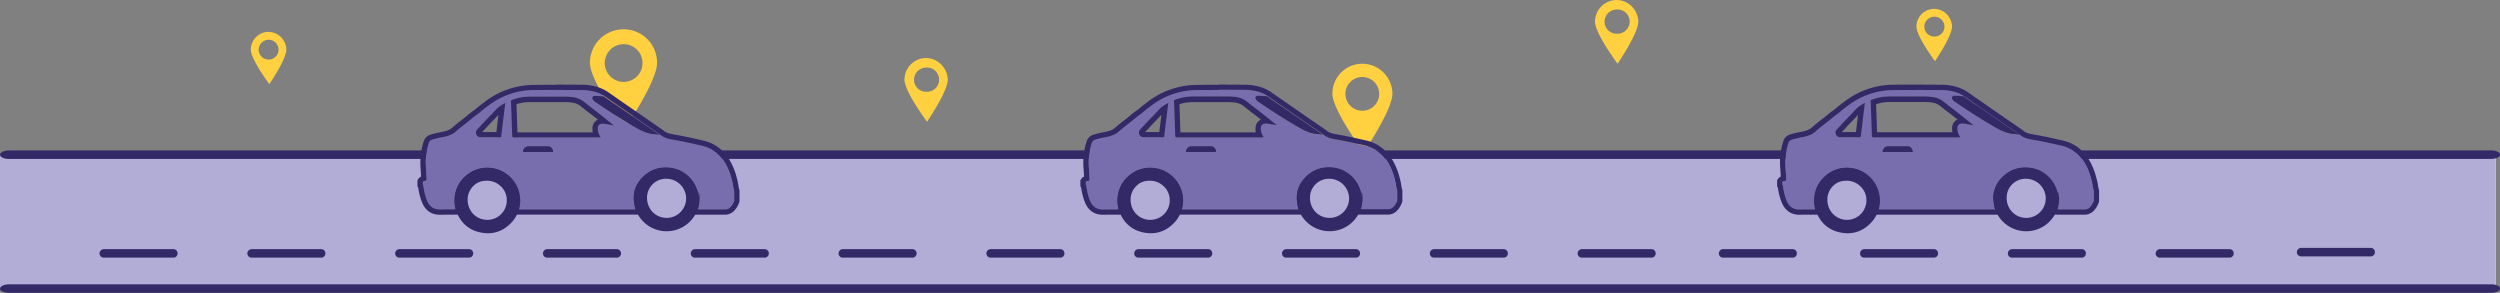 <svg xmlns="http://www.w3.org/2000/svg" viewBox="0 0 2066.02 241.99"><rect x="0" y="0" width="2066.02" height="241.99" fill="#808080" stroke="none"/><defs><style>.cls-1{fill:#fff;}.cls-2{fill:#b2add6;}.cls-3{fill:#332966;}.cls-4{fill:#ffd140;}.cls-5{fill:#786ead;}</style></defs><g id="Layer_2" data-name="Layer 2"><g id="Layer_1-2" data-name="Layer 1"><rect class="cls-1" y="127.83" width="2062.44" height="110.65"/><rect class="cls-2" y="127.83" width="2062.44" height="110.65"/><path class="cls-3" d="M570.86,209.49a3.6,3.6,0,0,1,3.61-3.6h57.46a3.45,3.45,0,0,1,3.42,3.6,3.41,3.41,0,0,1-3.42,3.42l-57.46,0a3.44,3.44,0,0,1-3.61-3.41"/><path class="cls-3" d="M82.26,209.49a3.59,3.59,0,0,1,3.6-3.6h57.47a3.44,3.44,0,0,1,3.41,3.6,3.4,3.4,0,0,1-3.41,3.42l-57.47,0a3.43,3.43,0,0,1-3.6-3.41"/><path class="cls-3" d="M0,127.92c0-1.9,3.16-3.61,7.51-3.61l2051.36,0c4,0,7.51,1.71,7.12,3.6,0,1.9-3.17,3.41-7.12,3.41H7.51c-3.95.19-7.51-1.52-7.51-3.41"/><path class="cls-3" d="M0,238.57c0-1.9,3.16-3.61,7.51-3.61l2051.36,0c4,0,7.51,1.7,7.12,3.6,0,1.9-3.17,3.41-7.12,3.41H7.51c-3.95.19-7.51-1.52-7.51-3.41"/><path class="cls-3" d="M693,209.49a3.59,3.59,0,0,1,3.6-3.6h57.47a3.44,3.44,0,0,1,3.41,3.6,3.4,3.4,0,0,1-3.41,3.42l-57.47,0a3.43,3.43,0,0,1-3.6-3.41"/><path class="cls-3" d="M204.41,209.49a3.6,3.6,0,0,1,3.6-3.6h57.47a3.44,3.44,0,0,1,3.41,3.6,3.4,3.4,0,0,1-3.41,3.42l-57.47,0a3.44,3.44,0,0,1-3.6-3.41"/><path class="cls-3" d="M815.17,209.49a3.59,3.59,0,0,1,3.6-3.6h57.47a3.44,3.44,0,0,1,3.41,3.6,3.4,3.4,0,0,1-3.41,3.42l-57.47,0a3.43,3.43,0,0,1-3.6-3.41"/><path class="cls-3" d="M326.56,209.49a3.6,3.6,0,0,1,3.6-3.6h57.47a3.44,3.44,0,0,1,3.41,3.6,3.4,3.4,0,0,1-3.41,3.42l-57.47,0a3.44,3.44,0,0,1-3.6-3.41"/><path class="cls-3" d="M937.32,209.49a3.6,3.6,0,0,1,3.6-3.6h57.47a3.44,3.44,0,0,1,3.41,3.6,3.4,3.4,0,0,1-3.41,3.42l-57.47,0a3.44,3.44,0,0,1-3.6-3.41"/><path class="cls-3" d="M448.71,209.49a3.6,3.6,0,0,1,3.61-3.6h57.46a3.45,3.45,0,0,1,3.42,3.6,3.41,3.41,0,0,1-3.42,3.42l-57.46,0a3.44,3.44,0,0,1-3.61-3.41"/><path class="cls-3" d="M1059.47,209.49a3.6,3.6,0,0,1,3.6-3.6h57.47a3.45,3.45,0,0,1,3.42,3.6,3.41,3.41,0,0,1-3.42,3.42l-57.47,0a3.44,3.44,0,0,1-3.6-3.41"/><path class="cls-3" d="M1537.16,209.49a3.59,3.59,0,0,1,3.6-3.6h57.47a3.44,3.44,0,0,1,3.41,3.6,3.4,3.4,0,0,1-3.41,3.42l-57.47,0a3.43,3.43,0,0,1-3.6-3.41"/><path class="cls-3" d="M1181.62,209.49a3.6,3.6,0,0,1,3.61-3.6h57.46a3.45,3.45,0,0,1,3.42,3.6,3.41,3.41,0,0,1-3.42,3.42l-57.46,0a3.44,3.44,0,0,1-3.61-3.41"/><path class="cls-3" d="M1659.31,209.49a3.6,3.6,0,0,1,3.6-3.6h57.47a3.44,3.44,0,0,1,3.41,3.6,3.4,3.4,0,0,1-3.41,3.42l-57.47,0a3.44,3.44,0,0,1-3.6-3.41"/><path class="cls-3" d="M1303.77,209.49a3.6,3.6,0,0,1,3.61-3.6h57.47a3.44,3.44,0,0,1,3.41,3.6,3.4,3.4,0,0,1-3.41,3.42l-57.47,0a3.44,3.44,0,0,1-3.61-3.41"/><path class="cls-3" d="M1781.46,209.49a3.6,3.6,0,0,1,3.6-3.6h57.47a3.44,3.44,0,0,1,3.41,3.6,3.4,3.4,0,0,1-3.41,3.42l-57.47,0a3.44,3.44,0,0,1-3.6-3.41"/><path class="cls-4" d="M515.37,67.7A15.6,15.6,0,1,1,531,52.1a15.66,15.66,0,0,1-15.6,15.6m0-43.47A27.72,27.72,0,0,0,487.5,51.85c0,15.34,28.9,54.46,28.9,54.46S543,67.19,543,52.1a27.56,27.56,0,0,0-27.62-27.87"/><path class="cls-5" d="M544.47,111.43a23,23,0,0,0-2.92-.46c-6.22-.14-11.52-2.8-16.74-5.83-11.31-6.56-22.28-13.64-33-21a4.65,4.65,0,0,1-2.06-2.38,1.7,1.7,0,0,1,1.72-2.44,71.77,71.77,0,0,1,7.18.36,2.39,2.39,0,0,1,1.28.55c2,1.49,4,2.89,6.05,4.29s4.1,2.72,6.13,4.12c10.37,7.11,20.72,14.28,31.07,21.42.25.17,1.34.9,1.59,1s.28.45-.25.37m-45-9.12a9.94,9.94,0,0,0-1.54-.08c-2.5.11-3.76,1.36-3.85,3.87a12.18,12.18,0,0,0,1.66,6.26c.19.37.4.73.61,1.1-.33.33-.69.19-1,.19q-35.18,0-70.34,0c-1.32,0-1.63-.36-1.67-1.61q-.42-14.07-1-28.14a1.11,1.11,0,0,1,.87-1.29,40.23,40.23,0,0,1,14.18-2.72l29.7,0a50.53,50.53,0,0,1,6.15.39A18.79,18.79,0,0,1,483,84.41q3.39,2.75,6.86,5.38c5.81,4.4,11.44,9,17.13,13.58a3.22,3.22,0,0,0,.56.27c-2.84-.32-5.44-1.06-8.13-1.33M456.88,125c0,.73-.6.47-1,.47-3.73,0-7.45,0-11.18,0h0c-3.77,0-7.54,0-11.31,0-1.09,0-1.24-.32-.92-1.27a4.32,4.32,0,0,1,4.18-3.21c5.57,0,11.14,0,16.7,0,1.73,0,3.59,2.2,3.49,4m-42.57-12.93c-.14,1.29-.55,1.47-1.68,1.46-5.26-.08-10.53,0-15.8-.11a3.47,3.47,0,0,1-3.18-2.28,3.53,3.53,0,0,1,.7-4.05c1.22-1.35,2.5-2.64,3.72-4,4-4.39,8.2-8.53,12.2-12.88,1.94-2.12,4.52-3.53,7.31-5.11-1.13,9.21-2.27,18.08-3.27,27m191.17,39.48c-1.46-6.67-3.56-13-7.42-18.75a28.53,28.53,0,0,0-17.77-12.37c-8.21-1.91-16.44-3.74-24.75-5.15-3.77-.63-7.25-1.63-10.17-4.18-.16-.14-3.32-2.33-3.51-2.43h0l-33.28-23c-2.71-1.87-5.39-3.8-8.1-5.67-5.9-4.06-12.6-5.54-19.6-5.6-13.38-.11-26.76-.15-40.14,0a62.2,62.2,0,0,0-37.27,12.93c-2.24,1.67-4.5,3.32-6.6,5.19-1.57,1.4-3.39,2.52-5.05,3.83-2.24,1.78-4.4,3.65-6.66,5.4-2.77,2.15-5.57,4.28-8.17,6.64-3,2.76-6.69,4-10.6,4.78a77.44,77.44,0,0,0-9.13,2.12,4,4,0,0,0-2.85,2.54,50.38,50.38,0,0,0-2.63,16c.06,4.75.61,9.49.73,14.25,0,1-.28,1.42-1.28,1.38a2,2,0,0,0-1.82.76v2.32c.66.85.54,1.92.74,2.89a46.9,46.9,0,0,0,3,10.83c2.08,4.48,5.48,6.82,10.53,6.7,4.24-.1,8.48,0,12.71,0a32,32,0,0,1-.81-8.77,27.13,27.13,0,0,1,54-1.92,25.42,25.42,0,0,1-.38,9.07c-.13.54-.21,1.09-.31,1.63h87.6l8.61,0a44.16,44.16,0,0,1-1.34-7.43,23,23,0,0,1,4.65-16.11c6.08-7.86,14.18-11.64,24.08-10.93,12.22.88,22.06,9.65,24.6,22.06.14.66,0,1.37.41,2,.26-1.2-.45-2.37,0-3.87a28.23,28.23,0,0,1-.9,14.3l22.85,0a6.11,6.11,0,0,0,4.6-2.44,14.27,14.27,0,0,0,2.67-4.84V158c-.66-2.09-.77-4.29-1.25-6.42"/><path class="cls-3" d="M398.55,109.07l.87-.92c.63-.67,1.28-1.35,1.92-2.06,2.07-2.28,4.27-4.56,6.4-6.77,1.38-1.42,2.79-2.89,4.18-4.37-.59,4.81-1.16,9.48-1.7,14.18l-5.62,0-6.05,0m28.26-23a34.25,34.25,0,0,1,10.56-1.72l12.52,0,17.19,0h0a45.08,45.08,0,0,1,5.57.37,14.28,14.28,0,0,1,7.54,3.21c2.33,1.89,4.68,3.74,7,5.48s4.61,3.54,6.89,5.35a7.87,7.87,0,0,0-4.46,7.29,14.66,14.66,0,0,0,.26,3.29H427.62c-.21-6.82-.47-14.17-.81-23.22m32.61-16.09c-6.64,0-12.77,0-18.73.1a66.75,66.75,0,0,0-39.86,13.81l-.76.57c-2,1.51-4.13,3.07-6.13,4.86-.78.69-1.69,1.35-2.66,2-.71.51-1.45,1-2.19,1.62-1.06.84-2.11,1.7-3.12,2.53-1.2,1-2.34,1.93-3.51,2.84l-.8.61c-2.53,2-5.15,4-7.63,6.25-2,1.81-4.54,2.93-8.51,3.72l-1.61.32a62.45,62.45,0,0,0-8,1.94,8.24,8.24,0,0,0-5.66,5.37A54.31,54.31,0,0,0,347.38,134c0,2.67.21,5.31.38,7.87.09,1.38.18,2.71.25,4a6.29,6.29,0,0,0-2.08,1.74l-.93,1.19v5.34l.63.81c0,.06,0,.12,0,.17,0,.35.08.78.18,1.26l.06.33a49.21,49.21,0,0,0,3.31,11.5c2.81,6.05,7.7,9.25,14.15,9.25h.48c1.56,0,3.28-.06,5.42-.06h12.69L380.73,172a26.83,26.83,0,0,1-.71-7.55,23.15,23.15,0,0,1,15.38-20.25,22.34,22.34,0,0,1,7.19-1.15c.63,0,1.27,0,1.91.07a22,22,0,0,1,13.67,6,22.79,22.79,0,0,1,4.79,6.23,22.14,22.14,0,0,1,2.28,7.46,21.06,21.06,0,0,1-.3,7.5c-.12.51-.2,1-.27,1.39,0,.16-.05.31-.08.46l-1,5.21h92.93l5.87,0h8.29L529.41,172a41,41,0,0,1-1.23-6.68,18.54,18.54,0,0,1,3.75-13.13,24.45,24.45,0,0,1,8.17-7,22.1,22.1,0,0,1,10.1-2.31c.65,0,1.32,0,2,.07a22.13,22.13,0,0,1,13.31,5.6,23.47,23.47,0,0,1,7.28,12.88.71.71,0,0,1,0,.15,7.14,7.14,0,0,0,.84,3.12,28.06,28.06,0,0,1-1.25,7.07l-1.68,5.65h12.11l16.63,0a10.54,10.54,0,0,0,7.89-3.92,18.37,18.37,0,0,0,3.53-6.28l.26-.72v-9.17l-.2-.64a22,22,0,0,1-.65-3.22c-.13-.91-.28-1.85-.49-2.83-1.89-8.54-4.38-14.79-8.08-20.27a33.06,33.06,0,0,0-20.42-14.19c-8-1.85-16.5-3.76-25-5.2-3.88-.66-6.2-1.57-8-3.16-.19-.16-.31-.27-2.13-1.53-1.11-.77-1.61-1.1-1.88-1.28l-11.12-7.68L511.09,82.09c-1.28-.88-2.58-1.8-3.83-2.68l-4.28-3c-6.13-4.21-13.34-6.3-22.06-6.38-7.93-.06-15-.1-21.5-.1m-26.06,55.61h.07c1.69,0,3.38,0,5.07,0h17.42c.15,0,.33,0,.5,0s.44-.09.46-.52c.1-1.78-1.76-4-3.49-4l-9.15,0c-2.52,0-5,0-7.55,0a4.32,4.32,0,0,0-4.18,3.21c-.31.93-.18,1.27.85,1.27m-20.6-12c1,0,1.41-.22,1.55-1.46,1-8.88,2.14-17.75,3.27-27-2.79,1.58-5.37,3-7.31,5.11-4,4.35-8.23,8.49-12.2,12.88-1.22,1.35-2.5,2.64-3.72,4a3.55,3.55,0,0,0-.71,4.05,3.49,3.49,0,0,0,3.19,2.28c5.27.07,10.54,0,15.8.11h.13m12.19.08h0l27.74,0,42.61,0c.14,0,.3,0,.46,0a.71.71,0,0,0,.54-.22c-.21-.36-.42-.73-.61-1.1A12.18,12.18,0,0,1,494,106.1c.09-2.51,1.35-3.76,3.85-3.87h.28a10.67,10.67,0,0,1,1.26.09c2.69.27,5.29,1,8.13,1.33a3.22,3.22,0,0,1-.56-.27c-5.69-4.56-11.32-9.18-17.13-13.58q-3.47-2.62-6.86-5.38a18.86,18.86,0,0,0-9.79-4.17,51.63,51.63,0,0,0-6.1-.39h-.05l-29.71,0a40.22,40.22,0,0,0-14.17,2.72,1.11,1.11,0,0,0-.87,1.29q.54,14.07,1,28.14c0,1.25.35,1.61,1.65,1.61m119.71-2.2c.3,0,.18-.19.06-.39s-1.34-.87-1.59-1c-10.35-7.14-20.7-14.31-31.07-21.42-2-1.4-4.11-2.73-6.13-4.12s-4.08-2.8-6.05-4.29a2.42,2.42,0,0,0-1.28-.55c-2.15-.16-4.3-.37-6.46-.37h-.72a1.7,1.7,0,0,0-1.72,2.44,4.65,4.65,0,0,0,2.06,2.38c10.77,7.4,21.74,14.48,33,21,5.22,3,10.52,5.69,16.74,5.83a22.56,22.56,0,0,1,2.91.46l.2,0M459.42,74.34q10.72,0,21.46.1c7,.06,13.7,1.54,19.6,5.6,2.71,1.87,5.39,3.8,8.1,5.67l33.28,23h0c.19.1,3.35,2.29,3.51,2.43,2.92,2.55,6.4,3.55,10.17,4.18,8.31,1.41,16.54,3.24,24.75,5.15a28.55,28.55,0,0,1,17.77,12.37c3.86,5.71,6,12.08,7.42,18.75.47,2.13.59,4.33,1.25,6.42v7.72a14.27,14.27,0,0,1-2.67,4.84,6.11,6.11,0,0,1-4.6,2.44h0l-22.85,0a28.23,28.23,0,0,0,.9-14.3c-.43,1.5.28,2.67,0,3.87-.41-.61-.27-1.32-.41-2-2.54-12.41-12.38-21.18-24.6-22.06-.79-.06-1.56-.09-2.32-.09-8.85,0-16.17,3.79-21.75,11a22.92,22.92,0,0,0-4.66,16.11,44.16,44.16,0,0,0,1.34,7.43l-8.57,0H428.92c.1-.54.18-1.09.31-1.63a25.42,25.42,0,0,0,.38-9.07,27.16,27.16,0,0,0-24.79-23.54c-.75-.06-1.49-.09-2.23-.09a25.93,25.93,0,0,0-16.38,5.63,26.24,26.24,0,0,0-10.59,19.92,32,32,0,0,0,.81,8.77h-7.18c-1.84,0-3.68,0-5.53.05h-.37c-4.85,0-8.13-2.34-10.16-6.71a46.9,46.9,0,0,1-3-10.83c-.2-1-.08-2-.74-2.89v-2.32a2,2,0,0,1,1.67-.77h.29c.89,0,1.17-.42,1.14-1.38-.12-4.76-.67-9.5-.73-14.25a50.38,50.38,0,0,1,2.63-16,4,4,0,0,1,2.85-2.54,77.44,77.44,0,0,1,9.13-2.12c3.91-.78,7.57-2,10.6-4.78,2.6-2.36,5.4-4.49,8.17-6.64,2.26-1.75,4.42-3.62,6.66-5.39,1.66-1.31,3.48-2.44,5.05-3.84,2.1-1.87,4.36-3.52,6.6-5.19a62.2,62.2,0,0,1,37.27-12.93q9.35-.1,18.68-.1"/><path class="cls-3" d="M402.65,181.68a16.06,16.06,0,0,0,16.17-16.14,15.46,15.46,0,0,0-4.69-11.32c-4.19-4.17-9.38-5.48-15.06-4.61a13.87,13.87,0,0,0-7.54,3.77,15.74,15.74,0,0,0-5.06,11.69c0,9.31,7.11,16.6,16.18,16.61M428.92,173a28.63,28.63,0,0,1-5.31,9.89c-7,8-15.84,11.35-26.28,9.26-10.12-2-16.88-8.27-20.42-18-.14-.39-.32-.78-.48-1.18a32,32,0,0,1-.81-8.77,27.13,27.13,0,0,1,54-1.91,25.37,25.37,0,0,1-.38,9.06c-.13.54-.21,1.09-.31,1.63"/><path class="cls-3" d="M550.79,180.08a16.16,16.16,0,0,0,16.24-16,16.35,16.35,0,0,0-16-16.33,15.59,15.59,0,0,0-16.31,15.4c-.13,9.48,6.89,16.83,16.1,16.92M576.61,173a29.11,29.11,0,0,1-7.27,10.9,27.22,27.22,0,0,1-43.67-9.75c-.16-.4-.36-.77-.54-1.15a44.16,44.16,0,0,1-1.34-7.43,23,23,0,0,1,4.65-16.11c6.08-7.86,14.18-11.64,24.08-10.93,12.22.88,22.06,9.65,24.6,22.06.14.66,0,1.37.41,2,.26-1.2-.45-2.37,0-3.87a28.23,28.23,0,0,1-.9,14.3"/><path class="cls-3" d="M444.74,125.52c-3.77,0-7.54,0-11.31,0-1.09,0-1.24-.32-.92-1.27a4.32,4.32,0,0,1,4.18-3.21c5.57,0,11.14,0,16.7,0,1.73,0,3.59,2.2,3.49,4,0,.73-.6.47-1,.47-3.73,0-7.45,0-11.18,0Z"/><path class="cls-4" d="M1125.82,91.52a13.95,13.95,0,1,1,13.94-14,13.87,13.87,0,0,1-13.94,14m0-38.85a24.7,24.7,0,0,0-24.71,24.7c0,13.75,25.9,48.41,25.9,48.41s23.71-34.86,23.71-48.41a25,25,0,0,0-24.9-24.7"/><path class="cls-5" d="M1092.32,111.43a22.56,22.56,0,0,0-2.91-.46c-6.22-.14-11.52-2.8-16.74-5.83-11.31-6.56-22.28-13.64-33.06-21a4.68,4.68,0,0,1-2-2.38,1.7,1.7,0,0,1,1.72-2.44,71.77,71.77,0,0,1,7.18.36,2.42,2.42,0,0,1,1.28.55c2,1.49,4,2.89,6,4.29s4.11,2.72,6.14,4.12c10.37,7.11,20.72,14.28,31.07,21.42.24.17,1.33.9,1.59,1s.28.45-.26.37m-45-9.12a9.94,9.94,0,0,0-1.54-.08c-2.5.11-3.76,1.36-3.85,3.87a12.27,12.27,0,0,0,1.65,6.26c.2.37.41.73.62,1.1-.33.33-.69.19-1,.19q-35.16,0-70.34,0c-1.31,0-1.63-.36-1.66-1.61q-.42-14.07-1-28.14a1.11,1.11,0,0,1,.87-1.29,40.17,40.17,0,0,1,14.17-2.72l29.71,0a50.53,50.53,0,0,1,6.15.39,18.86,18.86,0,0,1,9.79,4.17q3.39,2.75,6.86,5.38c5.81,4.4,11.44,9,17.13,13.58a2.91,2.91,0,0,0,.56.27c-2.85-.32-5.44-1.06-8.13-1.33M1004.74,125c0,.73-.6.47-1,.47-3.73,0-7.46,0-11.18,0h0c-3.77,0-7.54,0-11.31,0-1.09,0-1.24-.32-.92-1.27a4.32,4.32,0,0,1,4.18-3.21c5.56,0,11.13,0,16.7,0,1.73,0,3.59,2.2,3.49,4m-42.57-12.93c-.15,1.29-.55,1.47-1.68,1.46-5.26-.08-10.53,0-15.8-.11a3.48,3.48,0,0,1-3.19-2.28,3.56,3.56,0,0,1,.7-4.05c1.23-1.35,2.51-2.64,3.73-4,4-4.39,8.2-8.53,12.2-12.88,1.94-2.12,4.52-3.53,7.31-5.11-1.14,9.21-2.27,18.08-3.27,27m191.17,39.48c-1.47-6.67-3.56-13-7.42-18.75a28.55,28.55,0,0,0-17.77-12.37c-8.21-1.91-16.44-3.74-24.75-5.15-3.77-.63-7.25-1.63-10.17-4.18-.16-.14-3.32-2.33-3.51-2.43h0l-33.28-23c-2.71-1.87-5.39-3.8-8.1-5.67-5.9-4.06-12.6-5.54-19.6-5.6-13.38-.11-26.76-.15-40.14,0a62.18,62.18,0,0,0-37.27,12.93c-2.24,1.67-4.5,3.32-6.6,5.19-1.57,1.4-3.39,2.52-5.05,3.83-2.24,1.78-4.41,3.65-6.66,5.4-2.78,2.15-5.57,4.28-8.17,6.64-3,2.76-6.69,4-10.6,4.78a77.44,77.44,0,0,0-9.13,2.12,4,4,0,0,0-2.86,2.54,50.65,50.65,0,0,0-2.62,16c.06,4.75.61,9.49.73,14.25,0,1-.28,1.42-1.28,1.38a2,2,0,0,0-1.82.76v2.32c.66.85.54,1.92.73,2.89a47.43,47.43,0,0,0,3,10.83c2.08,4.48,5.47,6.82,10.53,6.7,4.23-.1,8.47,0,12.71,0a31.2,31.2,0,0,1-.81-8.77,27.13,27.13,0,0,1,54-1.92,25.42,25.42,0,0,1-.38,9.07c-.13.54-.21,1.09-.31,1.63h87.59l8.62,0a44.16,44.16,0,0,1-1.34-7.43,22.91,22.91,0,0,1,4.65-16.11c6.08-7.86,14.18-11.64,24.08-10.93,12.22.88,22.06,9.65,24.6,22.06.14.66,0,1.37.4,2,.26-1.2-.44-2.37,0-3.87a28.23,28.23,0,0,1-.9,14.3l22.84,0a6.12,6.12,0,0,0,4.61-2.44,14.27,14.27,0,0,0,2.67-4.84V158c-.66-2.09-.78-4.29-1.25-6.42"/><path class="cls-3" d="M946.41,109.07l.87-.92c.63-.67,1.28-1.35,1.92-2.06,2.07-2.28,4.27-4.56,6.4-6.77,1.37-1.42,2.79-2.89,4.18-4.37-.59,4.81-1.16,9.48-1.71,14.18l-5.62,0-6,0m28.26-23a34.25,34.25,0,0,1,10.56-1.72l12.52,0,17.18,0h.05a45.21,45.21,0,0,1,5.57.37,14.28,14.28,0,0,1,7.54,3.21c2.33,1.89,4.68,3.74,7,5.48s4.61,3.54,6.89,5.35a7.87,7.87,0,0,0-4.46,7.29,14.66,14.66,0,0,0,.26,3.29H975.48c-.21-6.82-.47-14.17-.81-23.22m32.6-16.09c-6.63,0-12.76,0-18.72.1a66.75,66.75,0,0,0-39.86,13.81l-.76.57c-2,1.51-4.13,3.07-6.13,4.86-.78.69-1.69,1.35-2.66,2-.72.51-1.45,1-2.19,1.62-1.06.84-2.11,1.7-3.12,2.53-1.2,1-2.34,1.93-3.51,2.84l-.8.61c-2.53,2-5.16,4-7.63,6.25-2,1.81-4.54,2.93-8.51,3.72l-1.61.32a62.45,62.45,0,0,0-8,1.94,8.24,8.24,0,0,0-5.66,5.37A54.31,54.31,0,0,0,895.24,134c0,2.67.21,5.31.38,7.87.09,1.38.18,2.71.25,4a6.29,6.29,0,0,0-2.08,1.74l-.93,1.19v5.34l.63.81c0,.06,0,.12,0,.17,0,.35.08.78.17,1.26l.07.33a49.66,49.66,0,0,0,3.3,11.5c2.82,6.05,7.71,9.25,14.16,9.25h.48c1.56,0,3.28-.06,5.42-.06H929.8L928.59,172a26.83,26.83,0,0,1-.71-7.55,23.15,23.15,0,0,1,15.38-20.25,22.34,22.34,0,0,1,7.19-1.15c.62,0,1.27,0,1.91.07a21.93,21.93,0,0,1,13.66,6,22.64,22.64,0,0,1,4.8,6.23,22.14,22.14,0,0,1,2.28,7.46,21.06,21.06,0,0,1-.3,7.5c-.12.51-.2,1-.27,1.39,0,.16,0,.31-.08.46l-1,5.21h92.93l5.87,0h8.29l-1.31-5.43a41,41,0,0,1-1.23-6.68,18.54,18.54,0,0,1,3.75-13.13,24.45,24.45,0,0,1,8.17-7,22.06,22.06,0,0,1,10.09-2.31c.66,0,1.33,0,2,.07a22.15,22.15,0,0,1,13.31,5.6,23.47,23.47,0,0,1,7.28,12.88s0,.1,0,.15a7,7,0,0,0,.84,3.12,28.06,28.06,0,0,1-1.25,7.07l-1.69,5.65h12.12l16.63,0a10.56,10.56,0,0,0,7.89-3.92,18.37,18.37,0,0,0,3.53-6.28l.26-.72v-9.17l-.2-.64a22,22,0,0,1-.65-3.22c-.13-.91-.28-1.85-.49-2.83-1.89-8.54-4.38-14.79-8.08-20.27a33.06,33.06,0,0,0-20.42-14.19c-8-1.85-16.5-3.76-25-5.2-3.87-.66-6.19-1.57-8-3.16-.19-.16-.31-.27-2.14-1.53-1.1-.77-1.6-1.1-1.87-1.28L1081,97.33l-22-15.24c-1.28-.88-2.58-1.8-3.84-2.68s-2.83-2-4.27-3c-6.13-4.21-13.34-6.3-22.06-6.38-7.93-.06-15-.1-21.51-.1m-26.06,55.61h.08c1.69,0,3.38,0,5.07,0h17.42c.15,0,.33,0,.5,0s.44-.09.46-.52c.1-1.78-1.76-4-3.49-4l-9.15,0c-2.52,0-5,0-7.55,0a4.32,4.32,0,0,0-4.18,3.21c-.31.93-.18,1.27.84,1.27m-20.59-12c1,0,1.41-.22,1.55-1.46,1-8.88,2.13-17.75,3.27-27-2.79,1.58-5.37,3-7.31,5.11-4,4.35-8.23,8.49-12.2,12.88-1.22,1.35-2.5,2.64-3.73,4a3.56,3.56,0,0,0-.7,4.05,3.49,3.49,0,0,0,3.19,2.28c5.27.07,10.54,0,15.8.11h.13m12.19.08h0l27.73,0,42.61,0c.15,0,.31,0,.47,0a.71.71,0,0,0,.54-.22c-.21-.36-.42-.73-.62-1.1a12.27,12.27,0,0,1-1.65-6.26c.09-2.51,1.35-3.76,3.85-3.87h.28a10.67,10.67,0,0,1,1.26.09c2.69.27,5.29,1,8.13,1.33a2.91,2.91,0,0,1-.56-.27c-5.69-4.56-11.32-9.18-17.13-13.58q-3.46-2.62-6.86-5.38a18.86,18.86,0,0,0-9.79-4.17,51.9,51.9,0,0,0-6.1-.39h-.05l-29.71,0a40.22,40.22,0,0,0-14.17,2.72,1.11,1.11,0,0,0-.87,1.29q.54,14.07,1,28.14c0,1.25.35,1.61,1.65,1.61m119.71-2.2c.3,0,.18-.19.06-.39s-1.35-.87-1.59-1c-10.35-7.14-20.7-14.31-31.07-21.42-2-1.4-4.11-2.73-6.13-4.12s-4.08-2.8-6-4.29a2.42,2.42,0,0,0-1.28-.55c-2.15-.16-4.3-.37-6.46-.37h-.72a1.7,1.7,0,0,0-1.72,2.44,4.68,4.68,0,0,0,2,2.38c10.78,7.4,21.75,14.48,33.06,21,5.22,3,10.52,5.69,16.74,5.83a22.56,22.56,0,0,1,2.91.46l.2,0m-85.25-37.11q10.74,0,21.47.1c7,.06,13.7,1.54,19.6,5.6,2.71,1.87,5.39,3.8,8.1,5.67l33.28,23h0c.19.1,3.35,2.29,3.51,2.43,2.92,2.55,6.4,3.55,10.17,4.18,8.31,1.41,16.54,3.24,24.75,5.15a28.55,28.55,0,0,1,17.77,12.37c3.86,5.71,5.95,12.08,7.42,18.75.47,2.13.59,4.33,1.25,6.42v7.72a14.27,14.27,0,0,1-2.67,4.84,6.11,6.11,0,0,1-4.6,2.44h0l-22.85,0a28.23,28.23,0,0,0,.9-14.3c-.43,1.5.27,2.67,0,3.87-.4-.61-.26-1.32-.4-2-2.54-12.41-12.38-21.18-24.6-22.06-.79-.06-1.56-.09-2.33-.09-8.84,0-16.16,3.79-21.75,11a22.91,22.91,0,0,0-4.65,16.11A44.16,44.16,0,0,0,1073,173l-8.57,0H976.78c.1-.54.18-1.09.31-1.63a25.42,25.42,0,0,0,.38-9.07,27.16,27.16,0,0,0-24.79-23.54c-.75-.06-1.49-.09-2.23-.09a25.93,25.93,0,0,0-16.38,5.63,26.24,26.24,0,0,0-10.59,19.92,31.2,31.2,0,0,0,.81,8.77h-7.18c-1.84,0-3.69,0-5.53.05h-.37c-4.85,0-8.13-2.34-10.16-6.71a46.9,46.9,0,0,1-3-10.83c-.2-1-.08-2-.74-2.89v-2.32a2,2,0,0,1,1.67-.77h.29c.89,0,1.16-.42,1.14-1.38-.12-4.76-.67-9.5-.73-14.25a50.65,50.65,0,0,1,2.62-16,4,4,0,0,1,2.86-2.54,77.44,77.44,0,0,1,9.13-2.12c3.91-.78,7.56-2,10.6-4.78,2.6-2.36,5.39-4.49,8.17-6.64,2.25-1.75,4.42-3.62,6.66-5.39,1.66-1.31,3.48-2.44,5.05-3.84,2.1-1.87,4.36-3.52,6.6-5.19A62.18,62.18,0,0,1,988.6,74.44q9.35-.1,18.67-.1"/><path class="cls-3" d="M950.5,181.68a16.06,16.06,0,0,0,16.18-16.14,15.47,15.47,0,0,0-4.7-11.32c-4.18-4.17-9.37-5.48-15.05-4.61a13.87,13.87,0,0,0-7.54,3.77,15.74,15.74,0,0,0-5.06,11.69c0,9.31,7.1,16.6,16.17,16.61M976.78,173a28.63,28.63,0,0,1-5.31,9.89c-7,8-15.84,11.35-26.28,9.26-10.12-2-16.88-8.27-20.42-18-.15-.39-.32-.78-.48-1.18a31.2,31.2,0,0,1-.81-8.77,27.13,27.13,0,0,1,54-1.91,25.37,25.37,0,0,1-.38,9.06c-.13.54-.21,1.09-.31,1.63"/><path class="cls-3" d="M1098.65,180.08a16.16,16.16,0,0,0,16.24-16,16.35,16.35,0,0,0-16-16.33,15.59,15.59,0,0,0-16.3,15.4c-.14,9.48,6.89,16.83,16.1,16.92m25.82-7.09a29.23,29.23,0,0,1-7.27,10.9,27.22,27.22,0,0,1-43.67-9.75c-.16-.4-.36-.77-.54-1.15a44.16,44.16,0,0,1-1.34-7.43,22.91,22.91,0,0,1,4.65-16.11c6.08-7.86,14.18-11.64,24.08-10.93,12.22.88,22.06,9.65,24.6,22.06.14.66,0,1.37.4,2,.26-1.2-.44-2.37,0-3.87a28.23,28.23,0,0,1-.9,14.3"/><path class="cls-3" d="M992.6,125.52c-3.77,0-7.54,0-11.31,0-1.09,0-1.24-.32-.92-1.27a4.32,4.32,0,0,1,4.18-3.21c5.56,0,11.13,0,16.7,0,1.73,0,3.59,2.2,3.49,4,0,.73-.6.47-1,.47-3.73,0-7.46,0-11.18,0Z"/><path class="cls-3" d="M1420.47,209.49a3.59,3.59,0,0,1,3.6-3.6h57.47a3.44,3.44,0,0,1,3.41,3.6,3.4,3.4,0,0,1-3.41,3.42l-57.47,0a3.43,3.43,0,0,1-3.6-3.41"/><path class="cls-3" d="M1898.15,208.46a3.6,3.6,0,0,1,3.6-3.6h57.47a3.45,3.45,0,0,1,3.42,3.6,3.41,3.41,0,0,1-3.42,3.42l-57.47,0a3.44,3.44,0,0,1-3.6-3.41"/><path class="cls-4" d="M765.34,75.87a10,10,0,0,1-10-10,10.15,10.15,0,0,1,10-10,10,10,0,1,1,0,19.94m0-27.87a18,18,0,0,0-17.89,17.9c0,9.72,18.66,34.77,18.66,34.77s17.13-25,17.13-34.77C783,56.19,775.06,48,765.34,48"/><path class="cls-4" d="M1336,27.87a10,10,0,0,1-10-10,10.16,10.16,0,0,1,10-10,10,10,0,1,1,0,19.94M1336,0a18,18,0,0,0-17.89,17.9c0,9.71,18.66,34.77,18.66,34.77s17.13-25.06,17.13-34.77C1353.67,8.18,1345.74,0,1336,0"/><path class="cls-5" d="M1668.05,111.43a22.56,22.56,0,0,0-2.91-.46c-6.22-.14-11.52-2.8-16.74-5.83-11.31-6.56-22.28-13.64-33.06-21a4.75,4.75,0,0,1-2.06-2.38,1.7,1.7,0,0,1,1.73-2.44,71.77,71.77,0,0,1,7.18.36,2.42,2.42,0,0,1,1.28.55c2,1.49,4,2.89,6,4.29s4.11,2.72,6.14,4.12c10.37,7.11,20.71,14.28,31.07,21.42.24.17,1.33.9,1.59,1s.27.45-.26.37m-45-9.12a9.94,9.94,0,0,0-1.54-.08c-2.5.11-3.76,1.36-3.85,3.87a12.27,12.27,0,0,0,1.65,6.26l.61,1.1c-.32.33-.68.19-1,.19q-35.16,0-70.34,0c-1.31,0-1.63-.36-1.66-1.61q-.42-14.07-1-28.14a1.12,1.12,0,0,1,.88-1.29A40.17,40.17,0,0,1,1561,79.89l29.71,0a50.65,50.65,0,0,1,6.15.39,18.86,18.86,0,0,1,9.79,4.17c2.25,1.83,4.55,3.63,6.85,5.38,5.82,4.4,11.45,9,17.13,13.58a3.33,3.33,0,0,0,.57.27c-2.85-.32-5.44-1.06-8.13-1.33M1580.47,125c0,.73-.6.47-1,.47-3.73,0-7.46,0-11.18,0h0c-3.77,0-7.54,0-11.31,0-1.09,0-1.24-.32-.92-1.27a4.32,4.32,0,0,1,4.17-3.21c5.57,0,11.14,0,16.71,0,1.72,0,3.59,2.2,3.49,4m-42.57-12.93c-.15,1.29-.55,1.47-1.68,1.46-5.27-.08-10.53,0-15.8-.11a3.48,3.48,0,0,1-3.19-2.28,3.56,3.56,0,0,1,.7-4.05c1.22-1.35,2.51-2.64,3.73-4,4-4.39,8.2-8.53,12.2-12.88,1.94-2.12,4.52-3.53,7.31-5.11-1.14,9.21-2.27,18.08-3.27,27m191.17,39.48c-1.47-6.67-3.56-13-7.42-18.75a28.55,28.55,0,0,0-17.77-12.37c-8.21-1.91-16.44-3.74-24.75-5.15-3.77-.63-7.26-1.63-10.17-4.18-.16-.14-3.32-2.33-3.51-2.43l-33.28-23c-2.71-1.87-5.39-3.8-8.1-5.67-5.9-4.06-12.6-5.54-19.6-5.6-13.38-.11-26.76-.15-40.14,0a62.18,62.18,0,0,0-37.27,12.93c-2.24,1.67-4.5,3.32-6.6,5.19-1.57,1.4-3.39,2.52-5,3.83-2.24,1.78-4.41,3.65-6.66,5.4-2.78,2.15-5.57,4.28-8.17,6.64-3,2.76-6.69,4-10.6,4.78a77.44,77.44,0,0,0-9.13,2.12,4,4,0,0,0-2.86,2.54,50.37,50.37,0,0,0-2.62,16c.06,4.75.61,9.49.73,14.25,0,1-.28,1.42-1.28,1.38a2,2,0,0,0-1.82.76v2.32c.66.85.54,1.92.73,2.89a47.43,47.43,0,0,0,3,10.83c2.08,4.48,5.47,6.82,10.53,6.7,4.23-.1,8.47,0,12.71,0a31.2,31.2,0,0,1-.81-8.77,27.13,27.13,0,0,1,54-1.92,25.65,25.65,0,0,1-.38,9.07c-.13.54-.21,1.09-.31,1.63h87.59l8.62,0a44.16,44.16,0,0,1-1.34-7.43,22.91,22.91,0,0,1,4.65-16.11c6.07-7.86,14.18-11.64,24.07-10.93,12.23.88,22.07,9.65,24.61,22.06.14.66,0,1.37.4,2,.26-1.2-.44-2.37,0-3.87a28.12,28.12,0,0,1-.89,14.3l22.84,0a6.13,6.13,0,0,0,4.61-2.44,14.24,14.24,0,0,0,2.66-4.84V158c-.66-2.09-.77-4.29-1.24-6.42"/><path class="cls-3" d="M1522.14,109.07l.87-.92c.63-.67,1.28-1.35,1.92-2.06,2.07-2.28,4.27-4.56,6.4-6.77,1.37-1.42,2.78-2.89,4.18-4.37-.59,4.81-1.17,9.48-1.71,14.18l-5.62,0-6,0m28.25-23A34.31,34.31,0,0,1,1561,84.3l12.52,0,17.18,0h0a45.33,45.33,0,0,1,5.57.37,14.28,14.28,0,0,1,7.54,3.21c2.33,1.89,4.68,3.74,7,5.48s4.61,3.54,6.89,5.35a7.87,7.87,0,0,0-4.46,7.29,14.1,14.1,0,0,0,.26,3.29h-62.28c-.21-6.82-.47-14.17-.82-23.22M1583,69.93c-6.64,0-12.76,0-18.72.1a66.75,66.75,0,0,0-39.86,13.81l-.76.57c-2,1.51-4.13,3.07-6.14,4.86a32.91,32.91,0,0,1-2.66,2c-.71.51-1.44,1-2.18,1.62-1.06.84-2.11,1.7-3.12,2.53-1.2,1-2.34,1.93-3.52,2.84l-.79.61c-2.54,2-5.16,4-7.63,6.25-2,1.81-4.55,2.93-8.51,3.72l-1.61.32a62.06,62.06,0,0,0-8,1.94,8.24,8.24,0,0,0-5.66,5.37A54.33,54.33,0,0,0,1471,134c0,2.67.21,5.31.39,7.87.09,1.38.18,2.71.25,4a6.29,6.29,0,0,0-2.08,1.74l-.93,1.19v5.34l.63.81a.88.88,0,0,0,0,.17c0,.35.08.78.17,1.26l.07.33a49.66,49.66,0,0,0,3.3,11.5c2.81,6.05,7.71,9.25,14.15,9.25h.48c1.57,0,3.29-.06,5.43-.06h12.68l-1.2-5.36a26.83,26.83,0,0,1-.71-7.55A23.15,23.15,0,0,1,1519,144.23a22.34,22.34,0,0,1,7.19-1.15c.62,0,1.27,0,1.91.07a21.93,21.93,0,0,1,13.66,6,22.64,22.64,0,0,1,4.8,6.23,22.14,22.14,0,0,1,2.28,7.46,21.06,21.06,0,0,1-.3,7.5c-.12.51-.2,1-.27,1.39,0,.16,0,.31-.08.46l-1,5.21h92.93l5.86,0h8.3L1653,172a41,41,0,0,1-1.23-6.68,18.54,18.54,0,0,1,3.75-13.13,24.51,24.51,0,0,1,8.16-7,22.13,22.13,0,0,1,10.1-2.31c.66,0,1.33,0,2,.07a22.15,22.15,0,0,1,13.31,5.6,23.54,23.54,0,0,1,7.28,12.88s0,.1,0,.15a6.87,6.87,0,0,0,.84,3.12,28.06,28.06,0,0,1-1.25,7.07l-1.69,5.65h12.12l16.63,0a10.56,10.56,0,0,0,7.89-3.92,18.54,18.54,0,0,0,3.53-6.28l.26-.72v-9.17l-.2-.64a22,22,0,0,1-.65-3.22c-.14-.91-.28-1.85-.5-2.83-1.88-8.54-4.37-14.79-8.07-20.27a33.05,33.05,0,0,0-20.43-14.19c-8-1.85-16.5-3.76-25-5.2-3.87-.66-6.19-1.57-8-3.16-.19-.16-.31-.27-2.14-1.53-1.11-.77-1.6-1.1-1.87-1.28l-11.12-7.68-22.06-15.24-3.83-2.68c-1.39-1-2.84-2-4.27-3-6.13-4.21-13.34-6.3-22.07-6.38-7.92-.06-15-.1-21.5-.1m-26.06,55.61h.08c1.69,0,3.38,0,5.07,0h17.42c.15,0,.33,0,.5,0s.43-.09.46-.52c.1-1.78-1.77-4-3.49-4l-9.15,0c-2.52,0-5,0-7.56,0a4.32,4.32,0,0,0-4.17,3.21c-.31.93-.18,1.27.84,1.27m-20.6-12c1,0,1.42-.22,1.56-1.46,1-8.88,2.13-17.75,3.27-27-2.79,1.58-5.37,3-7.31,5.11-4,4.35-8.23,8.49-12.2,12.88-1.22,1.35-2.51,2.64-3.73,4a3.56,3.56,0,0,0-.7,4.05,3.48,3.48,0,0,0,3.19,2.28c5.27.07,10.53,0,15.8.11h.12m12.2.08h0l27.73,0,42.61,0c.15,0,.31,0,.47,0a.67.67,0,0,0,.53-.22l-.61-1.1a12.27,12.27,0,0,1-1.65-6.26c.09-2.51,1.34-3.76,3.85-3.87h.27a10.84,10.84,0,0,1,1.27.09c2.69.27,5.28,1,8.13,1.33a3.33,3.33,0,0,1-.57-.27c-5.68-4.56-11.31-9.18-17.13-13.58q-3.46-2.62-6.85-5.38a18.86,18.86,0,0,0-9.79-4.17,51.9,51.9,0,0,0-6.1-.39h0l-29.71,0a40.17,40.17,0,0,0-14.17,2.72,1.11,1.11,0,0,0-.88,1.29q.55,14.07,1,28.14c0,1.25.35,1.61,1.65,1.61m119.71-2.2c.29,0,.18-.19.06-.39s-1.35-.87-1.59-1c-10.36-7.14-20.7-14.31-31.07-21.42-2-1.4-4.12-2.73-6.14-4.12s-4.07-2.8-6-4.29a2.36,2.36,0,0,0-1.27-.55c-2.15-.16-4.3-.37-6.46-.37H1615a1.7,1.7,0,0,0-1.73,2.44,4.7,4.7,0,0,0,2.06,2.38c10.77,7.4,21.75,14.48,33.06,21,5.22,3,10.52,5.69,16.73,5.83a22.43,22.43,0,0,1,2.92.46l.2,0M1583,74.34q10.74,0,21.47.1c7,.06,13.7,1.54,19.6,5.6,2.71,1.87,5.39,3.8,8.1,5.67l33.28,23h0c.18.1,3.35,2.29,3.51,2.43,2.91,2.55,6.4,3.55,10.17,4.18,8.3,1.41,16.54,3.24,24.75,5.15a28.55,28.55,0,0,1,17.77,12.37c3.86,5.71,5.95,12.08,7.42,18.75.47,2.13.58,4.33,1.24,6.42v7.72a14.41,14.41,0,0,1-2.66,4.84,6.13,6.13,0,0,1-4.6,2.44h0l-22.84,0a28.12,28.12,0,0,0,.89-14.3c-.42,1.5.28,2.67,0,3.87-.4-.61-.26-1.32-.4-2-2.54-12.41-12.38-21.18-24.61-22.06-.78-.06-1.56-.09-2.32-.09-8.84,0-16.16,3.79-21.75,11a22.91,22.91,0,0,0-4.65,16.11,43.17,43.17,0,0,0,1.34,7.43l-8.57,0h-87.64c.1-.54.18-1.09.31-1.63a25.65,25.65,0,0,0,.38-9.07,27.16,27.16,0,0,0-24.79-23.54c-.75-.06-1.5-.09-2.23-.09a25.91,25.91,0,0,0-16.38,5.63,26.24,26.24,0,0,0-10.59,19.92A31.2,31.2,0,0,0,1500,173h-7.18c-1.84,0-3.69,0-5.53.05h-.38c-4.85,0-8.12-2.34-10.15-6.71a47.43,47.43,0,0,1-3-10.83c-.19-1-.07-2-.73-2.89v-2.32a2,2,0,0,1,1.67-.77h.29c.88,0,1.16-.42,1.14-1.38-.13-4.76-.67-9.5-.73-14.25a50.37,50.37,0,0,1,2.62-16,4,4,0,0,1,2.86-2.54,76.52,76.52,0,0,1,9.13-2.12c3.91-.78,7.56-2,10.6-4.78,2.6-2.36,5.39-4.49,8.16-6.64,2.26-1.75,4.43-3.62,6.67-5.39,1.66-1.31,3.48-2.44,5-3.84,2.09-1.87,4.36-3.52,6.6-5.19a62.18,62.18,0,0,1,37.27-12.93q9.33-.1,18.67-.1"/><path class="cls-3" d="M1526.23,181.68a16.07,16.07,0,0,0,16.18-16.14,15.47,15.47,0,0,0-4.7-11.32c-4.18-4.17-9.37-5.48-15-4.61a13.9,13.9,0,0,0-7.55,3.77,15.7,15.7,0,0,0-5,11.69c0,9.31,7.1,16.6,16.17,16.61m26.28-8.68a28.8,28.8,0,0,1-5.31,9.89c-7,8-15.84,11.35-26.29,9.26-10.12-2-16.87-8.27-20.41-18-.15-.39-.32-.78-.48-1.18a31.2,31.2,0,0,1-.81-8.77,27.13,27.13,0,0,1,54-1.91,25.6,25.6,0,0,1-.38,9.06c-.13.54-.21,1.09-.31,1.63"/><path class="cls-3" d="M1674.38,180.08a16.16,16.16,0,0,0,16.24-16,16.35,16.35,0,0,0-16-16.33,15.59,15.59,0,0,0-16.3,15.4c-.14,9.48,6.89,16.83,16.1,16.92M1700.2,173a29.23,29.23,0,0,1-7.27,10.9,27.22,27.22,0,0,1-43.67-9.75c-.16-.4-.36-.77-.54-1.15a44.16,44.16,0,0,1-1.34-7.43,22.91,22.91,0,0,1,4.65-16.11c6.07-7.86,14.18-11.64,24.07-10.93,12.23.88,22.07,9.65,24.61,22.06.14.66,0,1.37.4,2,.26-1.2-.44-2.37,0-3.87a28.12,28.12,0,0,1-.89,14.3"/><path class="cls-3" d="M1568.33,125.52c-3.77,0-7.54,0-11.31,0-1.09,0-1.24-.32-.92-1.27a4.32,4.32,0,0,1,4.17-3.21c5.57,0,11.14,0,16.71,0,1.72,0,3.59,2.2,3.49,4,0,.73-.61.47-1,.47-3.73,0-7.46,0-11.18,0Z"/><path class="cls-4" d="M1598.45,30.2a8.19,8.19,0,0,1-8.18-8.19,8.33,8.33,0,0,1,8.18-8.18,8.19,8.19,0,1,1,0,16.37m0-22.88A14.74,14.74,0,0,0,1583.76,22c0,8,15.32,28.56,15.32,28.56S1613.15,30,1613.15,22a15,15,0,0,0-14.7-14.69"/><path class="cls-4" d="M222,49.22A8.2,8.2,0,0,1,213.77,41,8.34,8.34,0,0,1,222,32.84a8.19,8.19,0,0,1,0,16.38m0-22.88A14.73,14.73,0,0,0,207.27,41c0,8,15.32,28.55,15.32,28.55S236.66,49,236.66,41A15,15,0,0,0,222,26.34"/></g></g></svg>